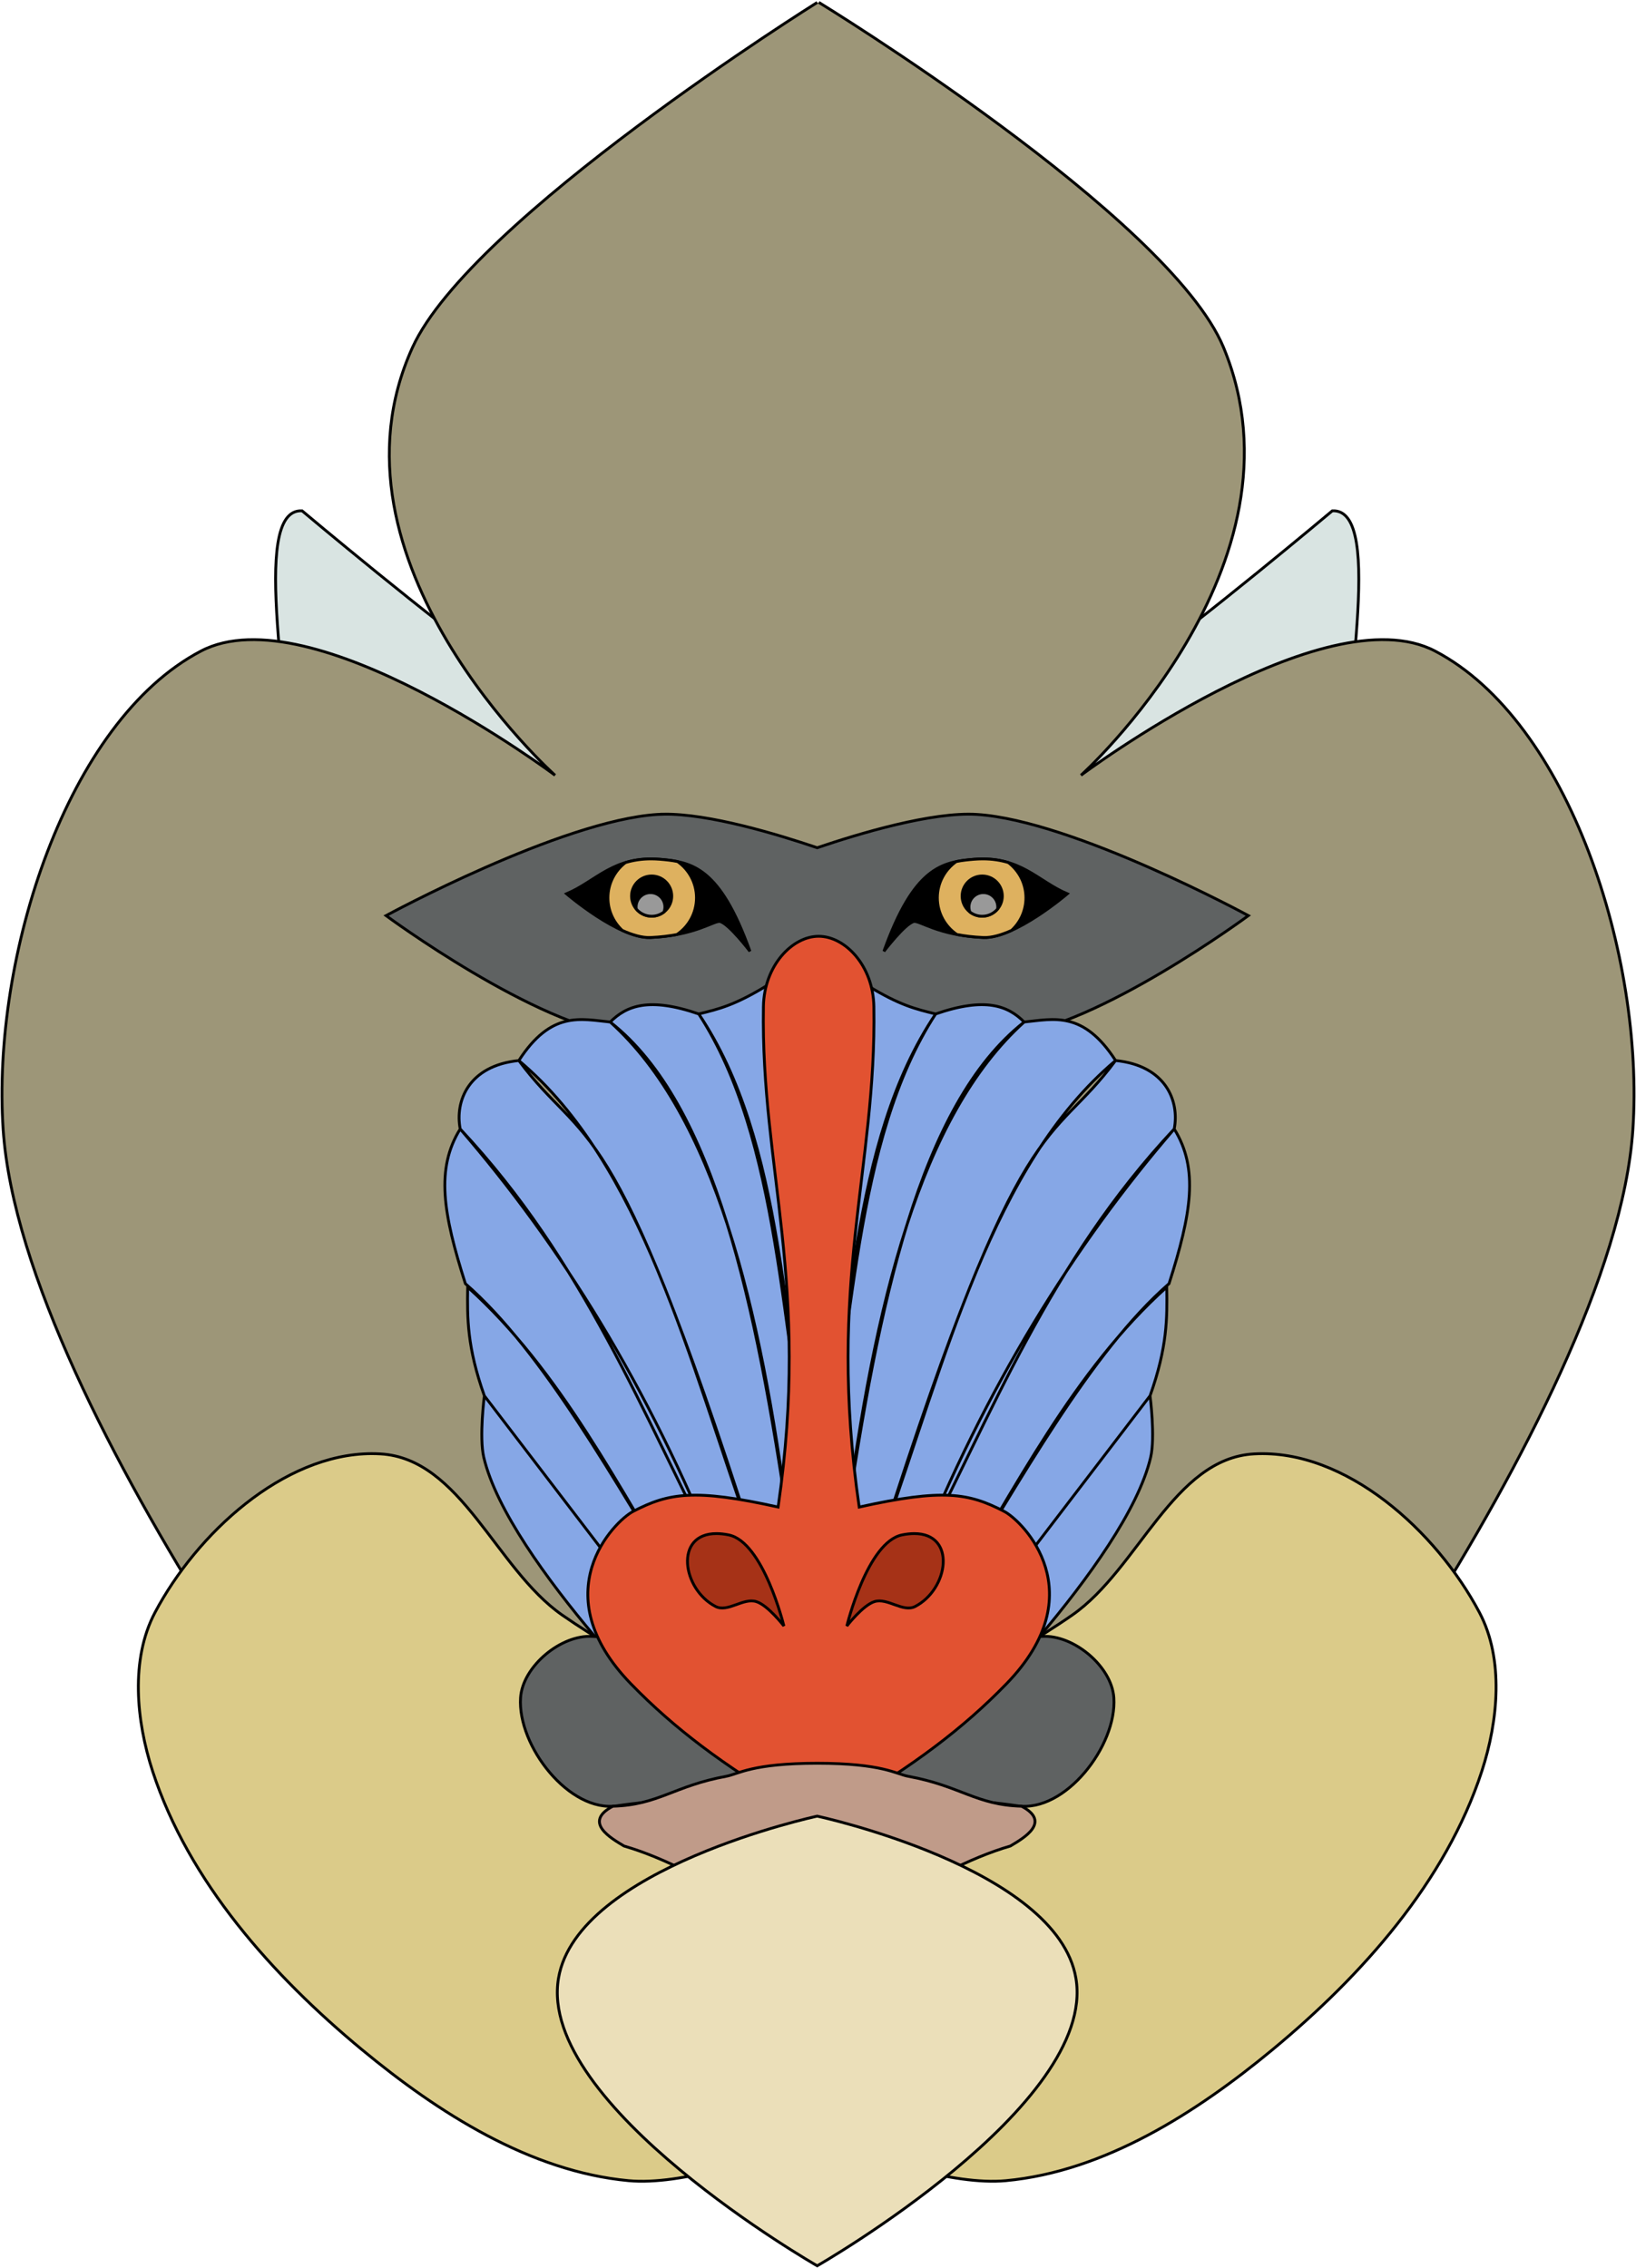 <?xml version="1.0" encoding="UTF-8" standalone="no"?>
<!-- Created with Inkscape (http://www.inkscape.org/) -->
<svg
    xmlns:inkscape="http://www.inkscape.org/namespaces/inkscape"
    xmlns:rdf="http://www.w3.org/1999/02/22-rdf-syntax-ns#"
    xmlns="http://www.w3.org/2000/svg"
    xmlns:cc="http://creativecommons.org/ns#"
    xmlns:dc="http://purl.org/dc/elements/1.1/"
    xmlns:sodipodi="http://sodipodi.sourceforge.net/DTD/sodipodi-0.dtd"
    xmlns:svg="http://www.w3.org/2000/svg"
    xmlns:ns1="http://sozi.baierouge.fr"
    xmlns:xlink="http://www.w3.org/1999/xlink"
    id="svg2"
    sodipodi:docname="Mandrill.svg"
    viewBox="0 0 649.44 900"
    version="1.1"
    inkscape:version="0.48.0 r9654"
  >
  <sodipodi:namedview
      id="base"
      fit-margin-left="0"
      inkscape:zoom="0.35"
      borderopacity="1.0"
      inkscape:snap-intersection-paths="true"
      inkscape:cx="989.58365"
      inkscape:cy="654.15049"
      inkscape:object-paths="true"
      inkscape:document-units="px"
      inkscape:window-maximized="1"
      inkscape:snap-bbox="true"
      showgrid="false"
      fit-margin-right="0"
      inkscape:snap-global="false"
      showguides="true"
      bordercolor="#666666"
      inkscape:window-x="-4"
      inkscape:guide-bbox="true"
      inkscape:window-y="-4"
      fit-margin-bottom="0"
      inkscape:window-width="1280"
      inkscape:pageopacity="0.0"
      inkscape:pageshadow="2"
      pagecolor="#ffffff"
      inkscape:bbox-paths="true"
      inkscape:bbox-nodes="true"
      inkscape:current-layer="layer1"
      inkscape:window-height="904"
      fit-margin-top="0"
  />
  <g
      id="layer1"
      inkscape:label="Layer 1"
      inkscape:groupmode="layer"
      transform="translate(498.75 652.39)"
    >
    <g
        id="g3917"
        inkscape:export-ydpi="90"
        inkscape:export-xdpi="90"
        inkscape:export-filename="D:\Mandrill.png"
        transform="matrix(.639 0 0 .639 -179.82 89.249)"
      >
      <path
          id="path3832"
          sodipodi:nodetypes="ccccccc"
          style="stroke-dashoffset:7.3;stroke:#000000;stroke-width:1.75;fill:#d9e4e2"
          inkscape:connector-curvature="0"
          d="m335.71-654.78c-2.184-62.859 26.465-190.25-7.143-188.57 0 0-82.416 69.242-124.29 98.571h-391.43c-41.87-29.329-124.29-98.571-124.29-98.571-33.608-1.679-4.959 125.71-7.143 188.57z"
      />
      <path
          id="path3056"
          sodipodi:nodetypes="cscssccsscsc"
          style="stroke:#000000;stroke-width:1.75;fill:#9d9678"
          inkscape:connector-curvature="0"
          d="m8.571-1159.1s-215.08 134.41-251.43 214.29c-60.365 132.64 88.571 265.71 88.571 265.71s-151.17-113.21-220-77.143c-83.547 43.776-130.02 190.2-122.86 297.14 11.917 177.98 254.29 482.86 254.29 482.86h503.86s242.37-304.88 254.29-482.86c7.16-106.94-39.311-253.37-122.86-297.14-68.834-36.067-220 77.143-220 77.143s144.65-130.22 88.571-265.71c-33.56-81.13-251.43-214.33-251.43-214.33"
      />
      <path
          id="path3835"
          style="stroke-dashoffset:7.3;stroke:#000000;stroke-width:1.75;fill:#dbcb89"
          inkscape:connector-curvature="0"
          d="m-268.19-257.78c-55.139 0.162-108.83 49.829-134.66 98.719-15.346 29.057-11.623 67.32-1.438 98.562 22.348 68.544 74.459 126.91 130 172.88 47.415 39.241 104.44 75.697 165.72 81.406 32.48 3.026 82.835-13.633 117.12-27.062 34.29 13.43 84.676 30.088 117.16 27.062 61.281-5.709 118.3-42.165 165.72-81.406 55.541-45.966 107.65-104.33 130-172.88 10.186-31.242 13.909-69.506-1.438-98.562-26.654-50.467-83.015-101.75-140-98.562-50.184 2.803-71.638 71.218-112.84 100-40.39 28.21-112.49 65.16-158.59 87.87-46.1-22.711-118.18-59.67-158.56-87.87-41.206-28.782-62.66-97.197-112.84-100-1.781-0.1-3.565-0.161-5.344-0.156z"
      />
      <path
          id="path3846"
          style="stroke-dashoffset:7.3;stroke:#000000;stroke-width:1.75;fill:#5f6262"
          inkscape:connector-curvature="0"
          d="m-86.781-654.94c-1.344 0.019-2.664 0.075-3.938 0.156-59.848 3.82-168.56 62.844-168.56 62.844s93.572 69.098 148.75 74.281c34.27 3.219 90.877-18.703 119.09-30.844 28.213 12.14 84.851 34.063 119.12 30.844 55.178-5.183 148.75-74.281 148.75-74.281s-108.75-59.024-168.59-62.844c-27.834-1.777-73.258 11.858-99.281 20.688-24.836-8.426-67.327-21.233-95.344-20.844z"
      />
      <path
          id="path3842"
          d="m-72.143-81.924s-111.17-108.43-126.43-173.57c-2.933-12.527 0.357-38.214 0.357-38.214l125.36 163.93-125.36-163.93c-10.758-30.282-10.664-48.283-10.357-67.5 57.692 51.832 94.1 124.95 135.71 192.86-44.775-72.986-88.745-152.81-137.14-195-13.879-43.529-18.542-71.364-3.214-96.071 62.457 72.403 116.93 159.65 160.36 268.21-47.157-91.341-83.096-185.73-160.36-268.21-3.377-17.352 5.253-39.386 36.429-42.5 41.426 55.815 57.403 22.833 144.64 295.71-39.083-109.82-67.74-230.92-144.64-295.71 20.116-31.14 38.5-25.736 56.786-23.929 64.742 58.276 93.273 175.94 110.71 311.79-19.977-135.7-45.645-260.69-110.72-311.8 10.122-10.116 24.122-15.64 55-5 53.191 79.035 52.825 198.24 71.429 303.21-20.337-103.96-20.405-224.82-71.43-303.21 12.485-3.06 22.258-5.381 42.143-17.5 19.839 95.361 22.381 216.67 33.571 325"
          sodipodi:nodetypes="cscccccccccccccccccccc"
          style="stroke-dashoffset:7.3;stroke:#000000;stroke-width:1.75;fill:#86a7e6"
          inkscape:connector-curvature="0"
      />
      <path
          id="path3844"
          style="stroke-dashoffset:7.3;stroke:#000000;stroke-width:1.75;fill:#86a7e6"
          d="m89.286-81.924s111.17-108.43 126.43-173.57c2.933-12.527-0.357-38.214-0.357-38.214l-125.36 163.92 125.36-163.93c10.758-30.282 10.664-48.283 10.357-67.5-57.692 51.832-94.1 124.95-135.71 192.86 44.775-72.986 88.745-152.81 137.14-195 13.879-43.529 18.542-71.364 3.214-96.071-62.457 72.403-116.93 159.65-160.36 268.21 47.157-91.341 83.096-185.73 160.36-268.21 3.377-17.352-5.253-39.386-36.429-42.5-41.426 55.815-57.403 22.833-144.64 295.71 39.083-109.82 67.74-230.92 144.64-295.71-20.116-31.14-38.5-25.736-56.786-23.929-64.742 58.276-93.273 175.94-110.71 311.79 19.971-135.68 45.64-260.68 110.71-311.79-10.122-10.116-24.122-15.64-55-5-53.191 79.035-52.825 198.24-71.429 303.21 20.335-103.97 20.403-224.82 71.429-303.21-12.485-3.06-22.258-5.381-42.143-17.5-19.839 95.361-22.381 216.67-33.571 325"
          inkscape:transform-center-x="-114.5922"
          inkscape:transform-center-y="-141.78571"
          inkscape:connector-curvature="0"
          sodipodi:nodetypes="cscccccccccccccccccccc"
      />
      <path
          id="path3851"
          d="m-89.286-626.92c-28.7-2.272-39.289 13.568-57.857 21.429 0 0 32.566 27.98 52.143 27.143 28.198-1.205 39.782-10.87 43.316-9.887 5.62 1.563 18.47 18.459 18.47 18.459-18.69-52.07-35.896-55.546-56.071-57.143z"
          sodipodi:nodetypes="scsscs"
          style="stroke-dashoffset:7.3;stroke:#000000;stroke-width:1.75;fill:#000000"
          inkscape:connector-curvature="0"
      />
      <path
          id="path3853"
          style="stroke-dashoffset:7.3;stroke:#000000;stroke-width:1.75;fill:#deb15f"
          inkscape:connector-curvature="0"
          d="m-94.469-627.16c-6.146-0.025-11.392 0.863-16.094 2.281-6.594 5.024-10.875 12.945-10.875 21.875 0 8.006 3.446 15.224 8.906 20.25 6.19 2.788 12.322 4.629 17.531 4.406 6.306-0.27 11.729-0.973 16.469-1.875 7.295-4.945 12.094-13.304 12.094-22.781 0-9.312-4.638-17.525-11.719-22.5-3.625-0.749-7.319-1.136-11.125-1.438-1.794-0.142-3.529-0.212-5.188-0.219z"
      />
      <path
          id="path3858"
          sodipodi:rx="12.5"
          sodipodi:ry="12.5"
          style="stroke-dashoffset:7.3;stroke:#000000;stroke-width:1.75;fill:#000000"
          sodipodi:type="arc"
          d="m-81.786-604.07c0 6.904-5.596 12.5-12.5 12.5s-12.5-5.596-12.5-12.5 5.596-12.5 12.5-12.5 12.5 5.596 12.5 12.5z"
          sodipodi:cy="-604.06641"
          sodipodi:cx="-94.285713"
      />
      <path
          id="path3860"
          style="stroke-dashoffset:7.3;stroke:#000000;stroke-width:1.75;fill:#999999"
          inkscape:connector-curvature="0"
          d="m-95-606.22c-4.931 0-8.938 4.006-8.938 8.938 0 0.436 0.065 0.862 0.125 1.281 2.293 2.701 5.711 4.438 9.531 4.438 2.89 0 5.539-0.978 7.656-2.625 0.357-0.965 0.562-2.005 0.562-3.094 0-4.931-4.006-8.938-8.938-8.938z"
      />
      <path
          id="path3873"
          sodipodi:nodetypes="scsscs"
          style="stroke-dashoffset:7.3;stroke:#000000;stroke-width:1.75;fill:#000000"
          inkscape:connector-curvature="0"
          d="m106.07-626.92c28.7-2.272 39.289 13.568 57.857 21.429 0 0-32.566 27.98-52.143 27.143-28.198-1.205-39.782-10.87-43.316-9.887-5.62 1.563-18.47 18.459-18.47 18.459 18.69-52.07 35.896-55.546 56.071-57.143z"
      />
      <path
          id="path3875"
          style="stroke-dashoffset:7.3;stroke:#000000;stroke-width:1.75;fill:#deb15f"
          inkscape:connector-curvature="0"
          d="m111.25-627.16c6.146-0.025 11.392 0.863 16.094 2.281 6.594 5.024 10.875 12.945 10.875 21.875 0 8.006-3.446 15.224-8.906 20.25-6.19 2.788-12.322 4.629-17.531 4.406-6.306-0.27-11.729-0.973-16.469-1.875-7.295-4.945-12.094-13.304-12.094-22.781 0-9.312 4.638-17.525 11.719-22.5 3.625-0.749 7.319-1.136 11.125-1.438 1.794-0.142 3.529-0.212 5.188-0.219z"
      />
      <path
          id="path3877"
          sodipodi:rx="12.5"
          sodipodi:ry="12.5"
          style="stroke-dashoffset:7.3;stroke:#000000;stroke-width:1.75;fill:#000000"
          sodipodi:type="arc"
          d="m-81.786-604.07c0 6.904-5.596 12.5-12.5 12.5s-12.5-5.596-12.5-12.5 5.596-12.5 12.5-12.5 12.5 5.596 12.5 12.5z"
          transform="matrix(-1 0 0 1 16.786 0)"
          sodipodi:cy="-604.06641"
          sodipodi:cx="-94.285713"
      />
      <path
          id="path3879"
          style="stroke-dashoffset:7.3;stroke:#000000;stroke-width:1.75;fill:#999999"
          inkscape:connector-curvature="0"
          d="m111.79-606.22c4.931 0 8.938 4.006 8.938 8.938 0 0.436-0.065 0.862-0.125 1.281-2.293 2.701-5.711 4.438-9.531 4.438-2.89 0-5.539-0.978-7.656-2.625-0.357-0.965-0.562-2.005-0.562-3.094 0-4.931 4.006-8.938 8.938-8.938z"
      />
      <path
          id="path3881"
          style="stroke-dashoffset:7.3;stroke:#000000;stroke-width:1.75;fill:#5f6262"
          inkscape:connector-curvature="0"
          d="m-21.438-159.06-1 7.906c-37.602 4.346-83.253 8.553-108.59 6.906-19.518-1.268-43.357 18.518-44.688 38.031-2.042 29.946 30.318 71.616 60 67.156 25.185-3.784 53.363-4.584 79.438-4.031l-0.875 6.875s18.657-2.638 45.719-4.688c27.062 2.049 45.719 4.688 45.719 4.688l-0.875-6.875c26.074-0.553 54.253 0.247 79.438 4.031 29.682 4.46 62.042-37.211 60-67.156-1.331-19.513-25.139-39.299-44.656-38.031-25.343 1.647-71.021-2.559-108.62-6.906l-1-7.906s-12.034 1.759-30 4.094c-17.965-2.335-30-4.094-30-4.094z"
      />
      <path
          id="path3899"
          d="m-24.844-535.41c-1.671 101.22 29.427 171.03 9.125 310.81-51.969-11.518-67.997-8.764-90 2.656-11.959 6.207-56.175 50.837-1.438 107.16 27.189 27.975 57.467 50.481 100 75.719h0.375 32.5 0.375c42.533-25.238 72.811-47.744 100-75.719 54.738-56.319 10.521-100.95-1.438-107.16-22.003-11.421-38.031-14.174-90-2.656-20.302-139.79 10.796-209.59 9.125-310.81-0.421-25.487-17.927-43.7-34.313-43.7s-33.892 18.212-34.312 43.7z"
          sodipodi:nodetypes="scssccccsscsss"
          style="stroke-dashoffset:7.3;stroke:#000000;stroke-width:1.75;fill:#e25231"
          inkscape:connector-curvature="0"
      />
      <path
          id="path3889"
          d="m-47.938-57.375c-32.507 5.945-42.076 17.807-70.438 18.594-18.884 9.924-0.906 20.002 6.938 24.719 25.152 7.268 53.849 22.691 80.219 39.406l-5.938 62.719c-0-0 18.78-16 45.719-35.594 26.938 19.594 45.719 35.594 45.719 35.594l-5.907-62.719c26.366-16.712 55.04-32.139 80.188-39.406 7.844-4.717 25.853-14.795 6.969-24.719-28.36-0.787-37.96-12.649-70.468-18.594-7.391-1.352-15.978-8.092-56.491-8.092s-49.114 6.74-56.509 8.092z"
          sodipodi:nodetypes="scccccccccszs"
          style="stroke-dashoffset:7.3;stroke:#000000;stroke-width:1.75;fill:#c09b89"
          inkscape:connector-curvature="0"
      />
      <path
          id="path3894"
          style="stroke-dashoffset:7.3;stroke:#000000;stroke-width:1.75;fill:#ebdfb9"
          inkscape:connector-curvature="0"
          d="m8.562-32.625s-149.13 32.073-160.72 100.69c-13.333 78.963 160.72 178.59 160.72 178.59s174.05-99.63 160.72-178.59c-11.58-68.617-160.72-100.69-160.72-100.69z"
      />
      <path
          id="path3912"
          style="stroke-dashoffset:7.3;stroke:#000000;stroke-width:1.75;fill:#a63217"
          inkscape:connector-curvature="0"
          d="m-53.906-208.12c-26.514-0.128-21.485 34.548-0.656 45.281 7.537 3.884 17.186-5.551 25.281-3.031 7.289 2.269 17.156 15.156 17.156 15.156s-12.719-52.235-34.344-56.594c-2.71-0.546-5.191-0.802-7.438-0.812zm122.66 0c-2.247 0.011-4.728 0.266-7.438 0.812-21.625 4.359-34.344 56.594-34.344 56.594s9.899-12.887 17.188-15.156c8.095-2.52 17.713 6.915 25.25 3.031 20.829-10.733 25.858-45.409-0.656-45.281z"
      />
    </g
    >
  </g
  >
</svg
>
